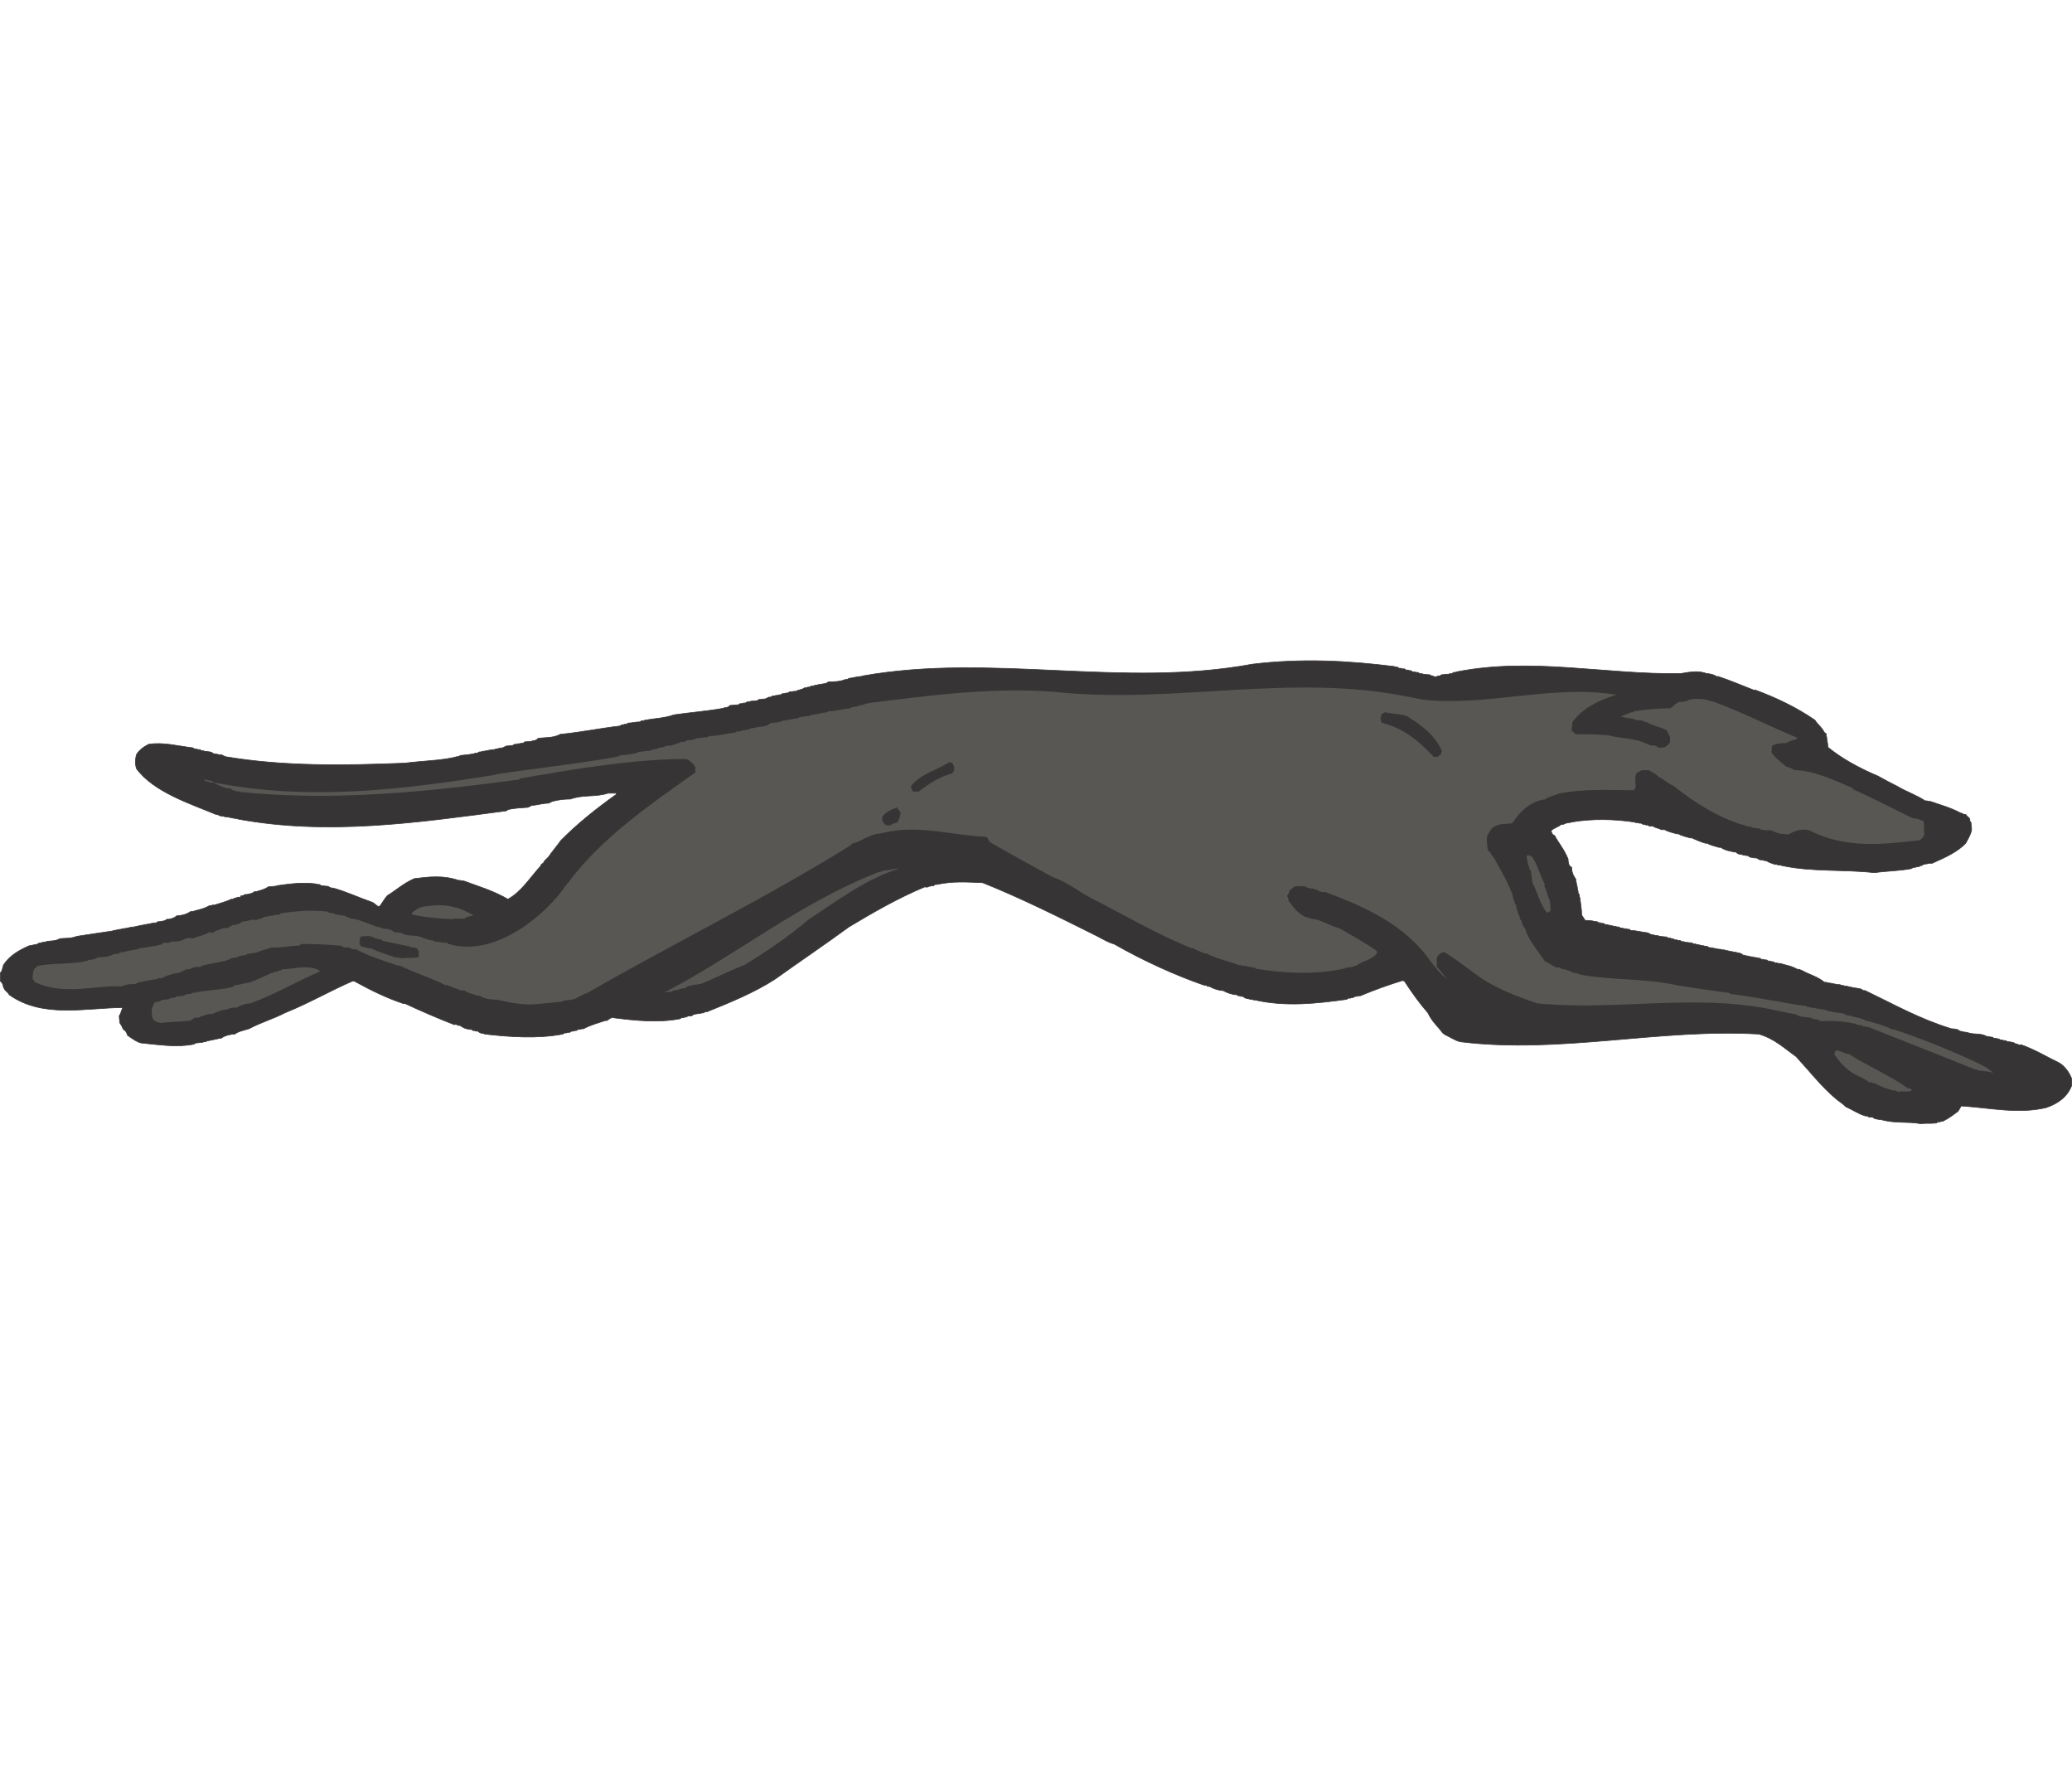 <?xml version="1.0" encoding="UTF-8"?>
<!DOCTYPE svg PUBLIC "-//W3C//DTD SVG 1.1//EN" "http://www.w3.org/Graphics/SVG/1.1/DTD/svg11.dtd">
<!-- Creator: CorelDRAW -->
<svg xmlns="http://www.w3.org/2000/svg" xml:space="preserve" width="7.848in" height="6.757in" version="1.1" style="shape-rendering:geometricPrecision; text-rendering:geometricPrecision; image-rendering:optimizeQuality; fill-rule:evenodd; clip-rule:evenodd"
viewBox="0 0 7847.74 1755.26"
 xmlns:xlink="http://www.w3.org/1999/xlink"
 xmlns:xodm="http://www.corel.com/coreldraw/odm/2003">
 <defs>
  <style type="text/css">
   <![CDATA[
    .str0 {stroke:#373435;stroke-width:2.4;stroke-miterlimit:2.613}
    .fil0 {fill:#373435}
    .fil1 {fill:#595754}
   ]]>
  </style>
 </defs>
 <g id="Layer_x0020_1">
  <g id="_2008732548064">
   <path class="fil0 str0" d="M7273.24 1754.05c-49.07,-8.92 -98.15,0 -149.46,-15.62l-6.69 0c-4.46,-2.23 -15.61,0 -24.53,-8.92l-13.39 0 -6.69 -4.46 -6.69 0c-24.53,-6.69 -46.84,-22.31 -75.84,-35.7l-4.46 -4.46c-6.69,-6.69 -17.84,-13.39 -31.23,-24.54 -55.77,-46.84 -100.38,-104.84 -151.69,-160.61 -44.62,-31.23 -80.31,-66.92 -140.54,-84.76 -376.99,-22.31 -751.74,75.84 -1130.96,29 -20.08,-4.46 -37.92,-17.84 -58,-26.77l-8.92 -6.69c-17.84,-24.54 -40.15,-42.38 -55.76,-75.84 -31.23,-35.69 -60.23,-75.85 -89.23,-120.45l-6.7 -2.23c-51.31,15.61 -107.07,35.69 -160.61,58l-6.69 0 -6.69 2.23 -6.69 0 -6.69 4.46 -4.46 0 -6.69 2.23 -6.69 0 -6.69 4.46c-111.54,15.61 -231.99,29 -347.98,2.23l-4.46 0 -6.69 -2.23 -6.69 0c-6.7,-4.46 -15.62,0 -26.77,-11.15l-6.69 0 -6.69 -2.23 -4.46 0 -6.69 -4.46 -6.69 0c-13.39,-2.23 -29,-6.7 -44.61,-15.62l-6.69 0c-13.39,-2.23 -29,-6.69 -44.61,-15.61l-6.69 0 -6.69 -4.46 -6.69 0c-109.3,-37.92 -227.53,-91.45 -341.3,-156.14 -17.84,-4.46 -37.92,-15.62 -62.46,-29 -142.76,-71.38 -289.99,-145 -434.98,-202.99 -58,-2.23 -111.53,-6.7 -173.99,6.69l-6.69 0 -4.46 4.46 -6.69 0 -6.7 2.23c-4.46,-2.23 -8.92,6.69 -20.08,2.23 -98.15,40.15 -198.53,98.15 -287.76,151.69 -91.46,66.92 -187.38,131.61 -281.07,198.52 -75.84,49.08 -167.3,87 -256.53,122.69l-6.69 0 -6.69 4.46 -6.69 0 -4.46 2.23 -6.69 0c-6.7,2.23 -17.84,0 -26.77,8.93l-13.38 0 -6.69 4.46 -4.46 0 -6.7 2.23 -6.69 0 -6.69 4.46c-82.53,15.62 -169.53,6.7 -256.53,-4.46 -4.46,0 -11.15,4.46 -20.08,11.16l-6.69 0c-24.54,8.92 -53.54,15.61 -82.54,31.23l-6.69 0 -6.69 2.23 -6.69 0 -6.69 4.46 -6.69 0 -4.46 2.23 -6.69 0 -6.69 4.46 -6.69 0 -6.69 2.23 -6.69 0 -6.69 4.46c-95.92,17.84 -196.3,11.15 -294.45,0 -6.69,-4.46 -15.61,0 -26.77,-11.16l-6.69 0 -6.69 -2.23 -4.46 0 -6.69 -4.46 -6.69 0c-13.38,-2.23 -22.31,-4.46 -37.92,-15.61 -4.46,4.46 -11.16,-6.69 -20.08,-2.23 -58,-22.31 -124.92,-51.31 -187.38,-80.3l-6.69 0c-60.23,-20.08 -120.46,-49.08 -185.14,-84.76l-6.69 0c-82.53,35.69 -167.3,84.76 -256.53,120.45 -42.38,22.3 -84.77,33.46 -136.07,60.23 -22.31,6.69 -37.93,8.92 -53.54,20.08l-6.69 0c-13.39,2.22 -29.01,4.46 -44.62,15.61l-6.69 0 -6.7 2.23c-6.69,0 -15.61,4.46 -24.53,4.46l-6.69 2.23 -6.69 0 -6.69 4.46 -6.7 0 -6.69 2.23c-6.69,0 -15.61,2.23 -24.53,2.23l-6.7 4.46c-64.69,13.39 -131.61,2.23 -200.76,-4.46 -17.84,-4.46 -31.23,-15.61 -51.31,-29 0,-2.23 -2.22,-8.92 -8.92,-17.84l-6.69 -4.46c-2.23,-4.46 -6.69,-15.61 -13.39,-24.54 0,-6.69 -2.23,-15.62 -2.23,-26.76 6.7,-8.93 6.7,-17.85 13.39,-31.23 -136.07,0 -303.38,42.38 -430.52,-49.07 -4.46,-11.16 -15.61,-11.16 -22.31,-31.23 0,-6.7 -4.46,-15.62 -11.15,-20.08 0,-8.92 0,-17.85 0,-31.23 11.15,-8.92 6.69,-26.77 17.85,-37.92 22.3,-29 51.3,-46.85 91.45,-64.69 6.7,0 17.85,-4.46 26.77,-4.46l13.38 -6.69 6.69 0 4.46 -2.23 6.7 0 6.69 -2.22c15.61,-4.46 33.46,0 51.31,-11.16 15.61,-2.23 37.92,0 58,-6.69l6.69 -2.23c44.62,-6.69 87,-13.39 133.84,-20.08l6.69 -2.23c6.7,0 17.85,-4.46 26.77,-4.46l6.69 -2.23c13.39,0 29,-6.69 44.62,-6.69l6.69 -2.23c6.69,0 15.61,-4.46 24.54,-4.46l6.69 -2.23c13.39,0 29,-6.69 44.61,-6.69l6.69 -4.46 6.69 0c6.69,-2.23 15.62,0 26.77,-8.92l6.7 0c8.92,-2.23 17.84,-2.23 31.23,-13.38l6.69 0c13.39,-2.23 29,-4.46 44.61,-15.61l6.69 0c20.08,-6.69 42.38,-8.92 64.69,-22.31l6.69 0 4.46 -2.23 6.69 0c20.08,-6.69 42.38,-11.15 64.69,-22.3l6.7 0 6.69 -4.46c2.23,4.46 8.92,-6.69 20.08,-2.23l4.46 -6.69 6.7 0 6.69 -4.46 6.69 0c8.93,-2.22 20.08,-2.22 31.23,-11.15l6.7 0c13.38,-4.46 29,-6.69 44.61,-17.84 6.7,0 17.84,-2.23 26.77,-2.23l6.69 -2.23c46.84,-6.69 95.92,-13.39 147.22,-6.69l6.69 2.23 6.69 0 6.69 4.46c6.7,0 15.62,2.23 24.54,2.23l13.38 6.69 6.7 0c49.07,13.38 95.92,35.69 147.22,53.53 11.16,4.46 13.39,11.15 26.77,17.85 11.16,-11.15 17.85,-26.77 31.23,-42.38 33.46,-20.08 58,-44.61 102.61,-64.69 55.77,-6.69 109.3,-13.38 167.3,6.7l6.69 0 6.69 2.22 6.69 0c53.54,20.08 109.31,35.7 167.31,69.16 51.31,-29 82.53,-80.3 124.92,-127.15 0,-8.92 8.92,-4.46 13.38,-17.84l15.61 -15.61c13.39,-20.08 31.23,-40.15 46.85,-62.46 64.69,-64.69 131.61,-118.22 209.68,-174l0 -4.46c-8.92,0 -20.08,0 -31.23,0 -46.84,15.61 -93.69,4.46 -142.77,22.3 -22.31,0 -44.61,2.23 -69.15,8.92l-13.39 6.69c-20.08,0 -42.38,6.69 -64.69,8.92l-13.39 6.69c-22.31,2.23 -51.31,2.23 -75.84,8.92l-6.7 4.46c-336.83,44.61 -675.89,93.69 -1014.96,31.23l-6.69 -2.23c-13.38,0 -29,-6.69 -44.61,-6.69 -6.69,-4.46 -17.85,0 -26.77,-8.92l-6.69 0c-95.92,-40.15 -236.45,-84.77 -301.14,-174 -4.46,-15.62 -4.46,-33.46 0,-51.31 8.92,-15.61 24.54,-29 46.84,-40.15 55.77,-8.92 109.3,6.69 167.31,13.38l6.69 4.46 6.69 0 6.7 2.23 6.69 0 6.69 4.46 6.7 0 4.46 2.22 6.69 0c6.69,2.23 17.84,0 26.77,8.92 8.92,0 20.08,4.46 31.23,4.46l13.38 6.69c225.3,37.93 452.83,33.46 680.37,24.54 69.15,-8.92 129.38,-8.92 189.61,-22.31l6.69 -2.23 6.69 0 6.69 -4.46c15.61,-2.23 31.23,-2.23 51.31,-6.7l6.69 -2.22 6.69 0 6.69 -4.46 6.69 0 4.46 -2.23c13.38,0 29,-6.69 46.84,-6.69l4.46 -2.23c6.69,0 17.85,-4.46 26.77,-4.46l13.38 -6.69c6.7,0 15.62,-2.23 24.54,-2.23l6.69 -4.46 6.69 0 6.69 -2.23 6.69 0 6.7 -2.23 6.69 0 4.46 -4.46c6.69,0 17.84,-2.23 26.77,-2.23 6.69,-4.46 15.61,0 24.53,-11.15 26.77,-4.46 55.77,0 84.77,-15.61 73.62,-6.69 147.22,-22.31 225.3,-31.23l6.69 -4.46 4.46 0 6.69 -2.23 6.69 0 6.69 -4.46c13.39,0 29,-4.46 44.62,-4.46l6.69 -4.46 6.7 0 6.69 -2.23c35.69,-6.69 71.38,-6.69 109.3,-20.08 60.23,-8.92 122.69,-13.39 185.15,-24.54 6.69,-4.46 17.84,0 26.77,-11.15 8.92,0 20.08,-2.23 31.23,-2.23l6.69 -4.46 6.69 0 6.7 -2.23 6.69 0 6.7 -4.46 6.69 0 6.69 -2.23c4.46,0 15.62,-2.23 24.54,-2.23l6.69 -4.46c6.69,0 15.61,-2.23 24.54,-2.23l13.38 -6.69 6.7 0 6.69 -4.46 6.69 0 6.69 -2.23 6.69 0 4.46 -2.23 6.69 0 6.69 -4.46 6.7 0 6.69 -2.23 6.69 0 6.69 -4.46c6.7,0 15.62,-2.23 24.54,-2.23 11.16,-6.69 20.08,-4.46 33.47,-13.39l6.69 0 4.46 -2.23 6.69 0 6.69 -4.46 6.69 0 6.69 -2.23c6.69,0 15.61,-4.46 24.53,-4.46 6.69,-2.23 17.85,0 26.77,-8.92 20.08,0 42.38,0 64.69,-8.93l6.69 0 6.69 -4.46c11.16,0 29,-6.69 44.62,-6.69l6.69 -2.23c490.74,-87 981.5,46.84 1476.71,-44.61 187.38,-22.31 359.14,-13.38 537.59,8.92l4.46 2.23 6.69 0 6.7 4.46 6.69 0 6.69 2.22 6.7 0 6.69 4.46 6.69 0 6.69 2.23 4.46 0 6.69 4.46 6.69 0 6.69 2.23 6.69 0 6.69 4.46 6.69 0 6.69 2.23c4.46,0 15.62,2.23 24.54,2.23l6.69 4.46c2.23,-4.46 8.92,6.69 20.08,2.23l4.46 -2.23 6.69 0 6.69 -4.46c6.69,0 15.62,-2.23 26.77,-2.23l6.69 -2.23 6.7 0 4.46 -4.46 6.69 0 6.69 -2.23c283.29,-55.76 562.14,11.15 847.66,6.69 29,-4.46 64.69,-13.39 98.15,0l4.46 0c11.15,2.23 20.08,2.23 33.46,11.16l6.69 0c40.15,13.38 89.23,33.46 133.84,51.3l6.69 0c78.07,29 153.92,64.69 225.3,113.77 8.92,15.62 24.53,24.54 35.69,46.84l6.69 4.46 0 6.69 2.23 6.7c0,11.15 4.46,22.3 4.46,37.92 51.31,42.38 120.46,80.3 189.61,109.3 15.61,8.92 53.53,29 75.84,40.15 29,17.84 73.62,33.46 102.61,53.54l6.69 0 6.69 2.23 6.69 0c37.92,13.39 73.62,22.31 116,44.61 2.23,-2.23 8.92,6.69 17.84,4.46 4.46,8.92 11.15,8.92 15.61,17.84l0 6.69 4.46 6.69c0,6.69 2.23,15.62 2.23,26.77 -2.23,15.61 -11.15,31.23 -22.3,51.31 -29,31.23 -75.85,53.53 -127.15,75.84l-13.38 0c-6.69,4.46 -15.62,0 -26.77,8.92l-4.46 0 -6.69 4.46 -6.69 0 -6.69 2.23 -6.69 0 -6.69 4.46c-44.61,8.92 -93.69,8.92 -140.53,15.62 -122.69,-13.39 -234.22,-2.23 -350.22,-26.77l-6.69 -2.23 -6.7 0 -6.69 -2.22 -6.69 0c-8.92,-4.46 -17.85,-4.46 -31.23,-13.39 -6.69,0 -15.62,-4.46 -26.77,-4.46l-11.15 -6.69 -6.7 0c-6.69,-2.23 -17.84,0 -26.77,-8.92l-6.69 0 -6.7 -2.23 -4.45 0c-6.7,-4.46 -17.84,0 -26.77,-11.15l-6.69 0c-15.61,-4.46 -31.23,-4.46 -51.31,-17.84l-6.69 0c-13.39,-4.46 -29,-6.69 -44.62,-15.61l-6.69 0c-15.62,-4.46 -31.23,-11.16 -51.31,-20.08l-6.69 0c-13.39,-4.46 -29,-6.69 -44.62,-15.62l-6.69 0c-13.39,-4.46 -29,-6.69 -44.62,-15.61l-13.38 0c-8.92,-6.7 -17.85,-4.46 -31.23,-13.39l-13.38 0 -6.69 -4.46 -6.69 0 -6.69 -2.23 -4.46 0 -6.69 -4.46 -6.69 0 -6.69 -2.23 -6.69 0 -6.69 -2.22c-75.85,-11.16 -156.15,-13.39 -236.45,0l-6.69 2.22 -6.69 0 -6.7 2.23c-2.22,-2.23 -8.92,6.69 -20.08,4.46 -6.69,8.92 -29,13.38 -37.92,24.54 2.23,4.46 2.23,13.39 13.39,17.85 15.61,29 35.69,51.3 51.31,89.23l0 6.69c2.23,6.69 0,17.84 13.38,24.54l0 6.69c2.23,13.39 4.46,22.31 15.62,37.92l0 6.69 2.23 6.7c0,6.69 4.46,15.61 4.46,26.77l2.23 6.69 0 6.69 4.46 4.46 0 6.7 2.22 6.69c2.23,20.08 6.7,42.38 6.7,64.69l13.38 20.08c8.92,0 24.54,0 37.93,4.46l6.69 0 6.69 4.46 6.69 0 4.46 2.23 6.69 0 6.7 4.46 6.69 0 6.69 2.23c6.69,0 15.62,4.46 24.54,4.46l6.69 2.23 6.7 0 6.69 4.46 6.69 0 6.69 2.22 6.69 0 6.69 2.23 6.69 0 4.46 4.46c20.08,0 42.38,6.69 64.69,8.92l13.38 6.69c6.69,0 15.62,4.46 26.77,4.46l4.46 2.23c6.69,0 17.84,2.23 26.77,2.23l6.69 4.46 6.69 0 6.7 2.23 4.46 0 6.69 4.46 6.7 0 6.69 2.23 6.69 0 6.7 4.46 6.69 0 6.7 2.22c4.46,0 15.61,2.23 24.53,2.23l6.69 4.46 6.7 0 6.69 2.23c6.69,0 15.61,4.46 24.54,4.46l6.69 2.23 6.69 0 6.7 4.46c13.38,0 29,6.7 44.61,6.7l6.7 2.22 6.69 0 6.69 2.23c6.69,0 15.62,4.46 24.54,4.46l6.69 2.23 6.69 0c6.69,4.46 15.62,0 26.77,11.15l4.45 0 6.7 2.23c6.69,0 15.61,4.46 26.77,4.46l6.69 2.23 6.7 0 4.45 2.23 6.69 0 6.69 4.46 6.69 0 6.69 2.23 6.69 0 6.69 4.46 6.69 0 4.46 2.23 6.69 0 6.69 4.46 6.69 0 6.69 2.22 6.7 0c20.08,6.7 42.38,8.92 64.68,22.31l6.7 0 11.15 4.46c26.77,15.61 58,22.3 84.76,44.61l6.69 0 6.69 2.23c11.16,0 29,6.69 44.61,6.69l6.69 2.23c4.46,0 15.61,4.46 24.54,4.46l6.69 2.22c6.69,0 15.62,4.46 26.77,4.46 4.46,2.23 15.61,0 24.53,8.92l6.69 0c115.99,55.77 205.22,107.07 327.91,145l6.69 0c6.7,2.23 15.62,0 24.54,8.92 6.69,0 15.61,4.46 26.77,4.46l6.69 2.23c22.3,6.69 44.61,0 69.15,13.38l6.69 0 6.69 2.23 6.7 0 6.69 4.46 6.69 0 6.7 2.23 4.46 0 6.69 4.46 6.69 0 6.69 2.23 6.7 0 6.69 4.46 6.69 0c6.7,2.23 15.62,0 24.54,8.92 4.46,-4.46 11.15,6.69 20.08,2.23 51.31,17.84 102.61,49.08 144.99,69.15 17.85,11.15 35.7,31.23 46.85,60.23 0,6.69 0,15.61 0,24.53 -15.62,42.38 -51.31,69.15 -98.16,84.77 -107.07,24.54 -211.91,0 -321.21,-6.69 0,2.22 -4.46,8.92 -11.15,20.08 -15.62,11.15 -31.23,24.53 -58,37.92l-4.45 0 -6.7 2.23 -6.69 0 -6.69 4.46c-20.08,2.23 -37.92,0 -58,2.23l-2.23 0z"/>
   <path class="fil1" d="M7188.48 1633.6l-6.69 -4.46 -6.69 0 -6.69 -2.22 -4.46 0c-20.08,-6.69 -42.38,-13.39 -64.69,-26.77 -4.46,4.46 -11.15,-6.69 -20.08,-2.23 -6.69,-6.69 -15.61,-11.15 -31.23,-20.08 -40.15,-15.61 -73.61,-44.61 -100.38,-86.99l4.46 -13.39 11.15 0c13.38,4.46 22.3,11.15 40.15,13.39 69.15,44.61 153.91,80.3 223.07,129.38l13.38 2.23 0 6.69c-15.61,6.7 -31.23,0 -51.31,4.46z"/>
   <path class="fil1" d="M7545.39 1562.21l-6.7 -4.46c-13.38,0 -29,-4.46 -44.61,-4.46l-6.7 -4.46 -6.69 0c-131.61,-53.53 -265.45,-104.84 -403.76,-160.61l-6.69 0 -6.69 -2.23 -6.69 0 -6.69 -4.46 -6.69 0 -6.69 -2.23 -4.46 0 -6.69 -4.46 -6.69 0 -6.69 -2.23c-37.92,-6.69 -73.61,-8.92 -116,-6.69l-13.38 -6.69 -6.7 0 -6.69 -2.23 -4.46 0 -6.69 -4.46c-15.61,-2.23 -40.15,0 -58,-13.39l-6.69 0 -6.7 -2.23 -6.69 0 -6.69 -2.23c-6.69,0 -15.62,-4.46 -24.54,-4.46l-6.69 -2.23c-6.7,0 -15.62,-4.46 -26.77,-4.46l-6.69 -2.23c-285.52,-58 -571.05,2.23 -858.81,-20.08 -6.7,0 -17.85,-2.23 -26.77,-2.23 -78.07,-26.77 -162.84,-58 -231.99,-109.3 -40.15,-29 -75.84,-58 -120.46,-84.76l-6.69 0c-11.15,4.46 -17.84,11.15 -22.31,22.3 0,11.15 0,20.08 0,33.46 15.62,13.39 24.54,31.23 40.15,46.84 -29,-22.3 -51.31,-51.3 -75.84,-84.76 -91.46,-120.46 -227.53,-187.38 -385.91,-245.38l-6.69 0c-6.69,-2.23 -15.61,0 -24.54,-8.92l-6.69 0 -6.69 -4.46 -6.69 0c-6.69,-2.23 -15.61,0 -26.77,-8.93 -8.92,0 -17.84,0 -31.23,0 -13.38,0 -13.38,8.93 -26.76,15.62 0,4.46 -2.23,11.15 -8.92,20.08 -2.23,2.23 6.69,8.92 4.46,17.84 17.85,24.54 33.46,49.08 69.15,64.69l6.69 0 6.69 4.46 6.69 0 6.69 2.23 6.69 0c29,6.69 58,26.77 89.23,33.47 42.38,24.53 95.92,53.53 140.53,84.76l4.46 6.69c-11.16,26.77 -49.08,29 -80.3,51.3l-6.7 0 -6.69 4.46c-6.69,0 -15.61,2.23 -24.53,2.23l-6.7 4.46 -6.69 0 -6.69 2.23c-107.08,20.08 -211.91,15.62 -321.22,-2.23l-6.69 -4.46c-13.38,0 -29,-6.7 -44.61,-6.7l-6.69 -2.22 -6.69 0c-37.92,-15.62 -80.31,-22.31 -122.69,-44.62l-6.69 0c-11.15,-4.46 -29,-11.15 -44.62,-20.08l-6.69 0c-131.61,-53.54 -252.07,-124.92 -383.68,-191.84 -42.38,-22.31 -84.76,-58 -142.77,-78.07 -82.53,-44.62 -162.84,-89.23 -236.45,-131.61 -4.46,-6.69 -6.69,-15.61 -13.39,-20.08 -129.37,-4.46 -254.29,-46.85 -385.9,-15.61 -6.69,0 -15.62,4.46 -24.54,4.46 -29,2.23 -64.69,29 -98.15,37.92l-6.69 6.7c-314.53,196.3 -673.67,372.52 -994.89,557.66 -15.62,4.46 -29,13.39 -51.31,24.54l-6.69 0 -6.7 2.23c-6.69,0 -15.61,2.22 -24.53,2.22l-6.69 4.46c-33.46,2.23 -64.69,6.69 -95.92,8.92 -40.15,4.46 -75.85,-2.23 -107.07,-6.69l-6.69 -2.23c-6.69,0 -15.61,-4.46 -24.53,-4.46l-6.7 -2.22c-22.3,-2.23 -44.61,0 -71.38,-15.62l-6.69 0c-15.61,-6.69 -31.23,-6.69 -51.31,-20.08l-13.38 0c-11.16,-6.69 -22.31,-6.69 -37.93,-15.61 -2.22,2.22 -8.92,-6.7 -20.08,-4.46 -46.84,-24.53 -111.54,-44.61 -171.76,-73.61l-6.69 0c-51.31,-17.84 -107.07,-33.46 -160.61,-62.45l-13.39 0 -13.38 -6.7c-2.23,0 -8.92,0 -17.84,0l-13.39 -6.69c-49.07,-4.46 -95.92,-6.69 -147.22,-6.69l-13.39 6.69c-33.46,0 -66.92,8.92 -102.61,6.69 -15.61,6.7 -33.46,8.92 -51.31,17.85 -6.69,0 -15.61,4.46 -26.77,4.46l-6.69 2.23 -6.7 0 -4.46 4.46 -6.69 0c-6.69,2.23 -15.61,0 -26.77,8.93l-6.69 0c-6.7,2.23 -15.62,0 -24.54,8.92l-6.69 0 -6.7 4.46 -6.69 0 -6.69 2.23c-6.7,0 -15.62,4.46 -24.54,4.46l-6.69 2.22 -6.69 0 -6.7 2.23c-6.69,0 -15.61,4.46 -24.53,4.46l-13.39 6.69 -13.39 0c-6.69,2.23 -15.61,0 -24.53,8.92l-13.39 0c-6.69,4.46 -15.61,6.69 -26.77,13.39l-6.69 0 -4.46 2.23 -6.69 0c-13.38,4.46 -29,6.69 -46.85,17.84l-11.15 0 -13.38 4.46c-8.92,0 -20.08,4.46 -31.23,4.46l-6.69 2.23c-6.69,0 -17.84,4.46 -26.77,4.46l-13.39 6.69c-15.61,0 -31.22,0 -51.3,8.92 -109.31,-4.46 -214.15,35.69 -327.91,-15.62l-8.92 -13.38c0,-8.93 0,-26.77 6.69,-37.92l13.39 -11.16 6.69 0 6.69 -2.22c51.31,-6.7 104.84,-4.46 160.61,-13.39l4.46 -2.23 6.69 0 6.69 -4.46 6.69 0c6.7,-2.23 15.62,0 26.77,-8.92 17.84,-2.23 40.15,0 62.45,-13.38l13.39 0 13.39 -6.69 6.69 0 6.69 -2.23c6.69,0 15.62,-4.46 24.54,-4.46l6.69 -2.23 6.7 0 6.69 -2.22 6.69 0 6.69 -4.46c17.84,0 40.15,-6.69 62.46,-8.92 6.69,-4.46 17.85,0 26.77,-11.15 2.23,0 8.92,0 20.08,0l11.15 -4.46c17.84,0 33.46,0 51.31,-11.16 6.69,0 17.84,-6.69 26.77,0 20.08,-8.92 42.38,-11.15 64.69,-24.54l11.15 2.23c4.46,0 11.15,-8.92 17.85,-8.92 6.69,0 15.61,-6.69 24.53,-8.92l13.39 0c2.23,0 8.92,-4.46 20.08,-11.16l4.46 0c11.16,-2.23 20.08,-2.23 33.46,-13.39l6.69 0 6.69 -2.23 4.46 0 6.7 -2.23c6.69,0 17.84,-6.69 26.76,0 8.92,-6.69 20.08,-4.46 31.23,-13.39 11.15,0 20.08,-4.46 33.46,-4.46 6.7,-4.46 15.62,-2.23 24.54,-4.46l6.69 -4.46c58,-8.92 111.54,-13.38 174,-6.69l6.69 4.46 6.69 0 4.46 2.23 6.69 0 6.69 4.46 6.69 0 6.7 2.23 6.69 0c6.69,2.23 15.61,0 24.53,8.92l6.7 0 6.69 4.46 6.69 0 6.69 2.23 6.69 0c13.38,4.46 29,8.92 44.61,15.61 15.61,4.46 26.77,11.15 35.69,13.39l6.69 0 6.7 4.46 4.46 0 6.69 2.22 6.69 0c11.16,2.23 20.08,2.23 33.47,13.39 6.69,0 15.61,2.23 24.53,2.23l13.39 6.69c24.53,6.69 49.07,0 75.84,15.62l6.69 0 6.69 4.46 6.69 0 6.7 2.23 6.69 0 6.69 4.46c13.38,0 29,4.46 44.61,4.46l6.69 4.46c162.84,49.08 343.53,-87 432.75,-205.22 4.46,-4.46 4.46,-13.39 13.39,-15.61 0,-11.15 8.92,-6.69 13.38,-20.08 127.15,-165.07 301.14,-285.53 475.14,-408.22 0,-2.22 0,-8.92 0,-20.08l-6.69 -11.15c-6.69,-6.69 -13.39,-13.38 -26.77,-20.08 -162.84,0 -332.37,24.54 -499.67,51.31l-6.69 2.23c-37.92,4.46 -80.3,13.39 -122.69,20.08l-6.69 4.46c-350.22,46.84 -700.44,82.53 -1052.88,46.84l-6.7 -2.23 -6.69 0c-6.69,-4.46 -15.61,0 -24.54,-11.16l-6.69 0c-20.08,-2.22 -37.92,-11.15 -58,-22.3l-6.69 0c-8.93,-2.23 -20.08,-2.23 -31.23,-11.16l4.46 0c17.84,4.46 26.77,2.23 35.69,11.16 354.68,69.15 704.89,29 1061.81,-29.01l4.46 -2.22c149.46,-22.31 298.92,-37.93 450.6,-64.69l6.69 -2.23 6.69 0 6.7 -4.46c15.61,-2.23 31.22,-2.23 51.3,-6.7l6.69 -2.22 6.69 0 4.46 -4.46c13.38,0 29,-4.46 46.84,-4.46l4.46 -4.46 6.69 0 6.69 -2.23 6.69 0 6.69 -4.46 6.69 0 6.69 -2.23 6.69 0 4.46 -4.46c6.7,0 17.85,-2.23 26.77,-2.23 8.92,-6.69 20.08,-4.46 31.23,-13.38l13.38 0 13.38 -6.69 13.39 0 6.69 -2.23 4.46 0 6.69 -4.46c13.39,0 29,-4.46 44.61,-4.46l6.69 -4.46c29,0 64.69,-8.92 98.15,-13.39 4.46,-6.69 15.61,-2.23 24.53,-6.69l6.7 -2.23 6.69 0 6.7 -2.22 6.69 0 6.69 -4.46c11.15,0 26.77,-6.69 44.61,-6.69 8.92,-2.23 17.84,-2.23 31.23,-13.39 6.69,0 15.61,-2.23 26.77,-2.23l4.46 -2.23 6.69 0 6.69 -4.46c13.39,0 29,-6.69 44.62,-6.69l6.69 -2.23 6.69 0 6.69 -4.46 6.69 0 6.69 -2.23c6.7,0 15.62,-2.22 24.54,-2.22l6.69 -4.46 6.69 0 6.69 -2.23c13.39,0 29,-6.69 44.61,-6.69l6.7 -4.46c26.76,0 53.53,-8.92 82.53,-11.15l6.69 -4.46 6.69 0 6.7 -2.23 6.69 0 6.69 -4.46 6.7 0 6.69 -2.23 4.46 0 6.69 -4.46 6.69 0 6.69 -2.23c231.99,-29 466.21,-60.23 700.44,-42.38 452.83,49.08 898.96,-73.62 1347.34,20.08l4.46 0 6.69 2.23c6.69,0 15.62,4.46 26.77,4.46l6.69 2.23c243.15,29 490.75,-58 738.36,-17.84 -60.24,17.84 -131.61,51.31 -167.31,104.84 0,8.92 -2.23,20.08 -2.23,31.23l15.62 13.38c42.38,0 82.54,0 127.15,4.46 29,8.92 58,8.92 91.46,15.62l6.69 2.23 4.46 0c17.84,4.46 33.46,11.15 53.54,20.08l11.15 0c4.46,0 11.15,2.23 20.08,8.92 6.69,0 15.61,-2.23 24.53,-2.23 4.46,-6.69 11.16,-6.69 17.84,-20.08 0,-2.23 0,-8.92 0,-17.84 -4.46,-6.7 -6.69,-17.85 -13.38,-26.77 -26.77,-13.38 -49.08,-15.61 -78.08,-31.23l-6.69 0 -4.46 -4.46c-6.69,0 -17.85,-2.23 -26.77,-2.23l-6.69 -4.46 -6.69 0 -6.7 -2.23c-11.15,0 -22.31,-4.46 -37.92,-6.7 13.39,-6.69 22.31,-6.69 37.92,-15.61l6.7 0 6.69 -4.46c42.38,-6.69 91.46,-11.15 136.07,-11.15 11.16,-4.46 17.84,-17.85 35.7,-24.54l11.15 0c6.69,-2.23 15.61,0 26.77,-8.92 2.23,0 8.92,0 17.84,-2.23 26.77,0 42.38,0 62.46,8.92l6.69 0c104.84,37.92 218.61,95.92 321.22,138.3l-4.45 6.7c-13.39,0 -22.31,6.69 -37.93,13.38 -15.61,0 -31.22,0 -51.3,8.93 -6.69,6.69 0,15.61 -4.46,24.54 13.39,24.54 35.69,35.69 55.76,55.77 8.93,0 20.08,6.69 31.23,13.38 71.38,0 151.69,37.92 218.61,66.92l6.69 6.69c64.69,29 151.69,73.62 225.3,109.3l6.69 0c8.92,0 20.08,6.69 31.23,8.92 6.69,15.62 0,33.46 4.46,51.31 -4.46,8.92 -6.69,15.61 -20.08,22.31 -138.3,15.61 -276.6,33.46 -417.14,-37.92 -26.77,-6.69 -49.07,0 -78.07,15.61 -8.93,0 -17.85,-2.23 -31.23,-2.23 -8.92,-4.46 -20.08,-4.46 -33.47,-13.38 -8.92,0 -24.53,0 -37.92,-2.23l-6.69 -4.46c-6.69,0 -15.61,-2.23 -24.53,-2.23l-6.69 -4.46 -6.69 0 -6.69 -2.23 -6.69 0 -6.7 -4.46 -4.45 0c-98.16,-29 -189.61,-89.23 -265.46,-149.46 -15.61,-4.46 -31.23,-22.3 -55.76,-33.46 -6.7,-8.92 -20.08,-15.62 -35.7,-24.54 -6.69,0 -17.84,0 -26.77,0l-20.08 11.15 -4.46 13.39c0,11.15 0,26.77 2.23,37.92l-6.69 13.39c-93.69,0 -191.84,-6.7 -287.76,13.38 -17.84,8.92 -33.46,8.92 -51.3,22.31l-6.7 0c-55.76,13.39 -84.76,44.62 -115.99,89.23 -20.08,4.46 -42.38,0 -64.69,11.15 -15.61,6.69 -22.3,22.31 -31.23,40.15 0,17.84 0,33.46 4.46,53.54l6.69 2.23c6.7,15.61 17.84,24.54 26.77,44.61 20.08,35.7 42.38,73.62 60.23,122.69l0 6.69c4.46,8.92 4.46,17.84 13.38,31.23l0 6.69 2.23 6.69c-2.23,2.23 6.69,8.92 4.46,20.08 8.92,2.23 2.23,15.61 13.38,24.53 2.23,20.08 11.15,22.31 15.62,35.69 13.38,42.39 44.61,73.61 71.39,115.99 15.61,6.7 24.53,15.62 44.61,24.54l11.15 0 13.39 6.69 6.69 0c8.92,4.46 20.08,4.46 31.23,13.39l6.69 0 6.69 2.23 6.69 0 6.69 4.46c118.23,22.3 243.15,13.38 365.84,40.15 64.68,11.15 131.61,20.08 198.53,29l6.69 4.46c62.46,6.69 122.69,20.08 187.38,29l6.69 2.23c29,4.46 58,11.15 89.23,13.38l6.69 4.46 6.69 0 6.69 2.23c11.16,0 29,6.69 44.62,6.69l6.69 2.23 6.69 0 6.69 4.46c11.16,0 29,6.69 44.61,6.69 6.69,2.23 15.62,0 24.54,8.92l6.69 0 6.69 2.23 6.69 0 6.69 4.46 6.69 0c11.15,2.23 29,6.69 44.61,15.62l6.69 0c29,8.92 58,15.61 89.23,31.23l6.7 0c118.22,40.15 247.6,91.46 352.45,145 4.46,6.69 13.38,6.69 22.3,20.08l-2.22 0z"/>
   <path class="fil1" d="M605.72 1372.6l-13.38 -4.46c-6.69,-2.23 -8.92,-4.46 -15.61,-15.61 0,-8.92 -2.23,-17.84 -2.23,-31.23 2.23,-6.69 6.69,-15.61 11.15,-26.76 6.69,-2.23 17.84,0 26.77,-8.92 6.69,0 15.62,-2.23 26.77,-2.23l4.46 -4.46 6.69 0 6.69 -2.23 6.69 0 6.69 -4.46c6.69,0 15.61,-2.23 24.54,-2.23l13.38 -6.69 13.39 0 6.69 -4.46 6.69 0 6.7 -2.23c37.92,-6.69 80.3,-8.92 120.45,-15.61 6.69,-4.46 17.84,0 26.77,-11.15l6.69 0 6.69 -2.23 6.69 0 4.46 -2.22c6.7,0 17.85,-4.46 26.77,-4.46 29,-8.92 58,-24.54 89.23,-37.91 4.46,2.23 11.16,-6.7 20.08,-4.46l6.69 -4.46 6.69 0 6.69 -4.46c44.61,0 91.46,-20.08 140.53,4.46l0 4.46c-93.69,40.15 -165.07,84.76 -263.22,120.45l-6.69 0c-13.39,2.23 -29,6.69 -44.61,15.62l-13.38 0 -6.7 2.23 -6.69 0 -6.69 4.46 -6.69 0 -4.46 2.23 -6.69 0c-13.38,4.46 -22.3,6.69 -40.15,15.61 -2.22,0 -8.92,0 -17.84,0 -11.15,6.7 -20.08,4.46 -33.46,13.39l-11.15 0c-4.46,0 -11.16,4.46 -20.08,11.16 -37.93,4.46 -73.61,4.46 -116,8.92z"/>
   <path class="fil1" d="M2517.42 1256.61c272.14,-140.53 504.13,-334.59 809.74,-455.05l6.69 0 6.69 -4.46 6.69 0 4.46 -2.23c17.85,0 33.46,-6.69 53.54,-6.69 -127.15,40.15 -231.99,120.46 -341.3,191.84 -73.62,62.46 -153.92,118.23 -245.37,174 -44.61,15.61 -109.31,49.07 -165.07,71.38l-6.69 0 -6.7 2.22 -6.69 0 -6.69 2.23 -6.69 0c-6.69,4.46 -15.61,0 -24.53,11.15l-6.7 0 -6.69 2.23 -6.69 0 -6.69 4.46 -6.7 0 -6.69 2.23 -6.69 0 -4.46 4.46c-6.69,0 -17.84,2.23 -26.77,2.23z"/>
   <path class="fil0 str0" d="M1522.54 1127.23l-6.7 -2.23 -6.69 0 -6.69 -2.23 -6.69 0c-29,-11.15 -58,-17.84 -89.23,-33.46l-13.38 0c-6.69,-6.69 -15.62,-2.23 -26.77,-8.92l-4.46 -13.39c0,-2.22 2.23,-8.92 4.46,-20.08 6.7,-2.23 17.85,0 26.77,-2.23 6.69,2.23 15.61,0 26.77,8.92l4.46 0c6.69,4.46 17.84,0 26.77,11.16l6.69 0 6.69 2.22 6.69 0 4.46 2.23c6.69,0 17.85,4.46 26.77,4.46l6.69 2.23c6.69,0 15.62,4.46 24.54,4.46l6.69 2.23 6.69 0 6.69 4.46 6.69 0 13.39 2.23c2.22,0 11.15,6.69 11.15,13.39 0,2.23 0,8.92 0,20.08 -17.85,4.46 -40.15,0 -62.46,4.46z"/>
   <path class="fil1" d="M1714.38 980.01c-49.08,-2.23 -102.61,-6.69 -153.92,-17.84l0 -6.7c8.92,-6.69 22.31,-17.84 37.92,-22.3 35.7,-4.46 78.07,-11.15 116,0 26.77,4.46 49.07,15.61 78.07,31.23 -11.16,6.69 -20.08,2.23 -33.47,13.38 -13.38,0 -22.31,0 -37.92,0l-6.69 2.23z"/>
   <path class="fil1" d="M5858.99 955.47c-26.77,-33.46 -35.69,-78.07 -55.77,-115.99 0,-6.69 -2.23,-15.61 -2.23,-26.76 -4.46,-6.7 0,-15.62 -8.92,-24.54l0 -6.69 -4.46 -6.7 0 -6.69 -2.23 -6.69c0,-6.7 -6.69,-15.62 0,-24.54 2.23,0 8.92,2.23 17.84,6.7 20.08,31.22 29,66.92 46.85,102.61l0 11.15c8.92,13.39 8.92,29 17.84,46.85 4.46,11.15 4.46,29 4.46,44.61l-13.38 6.69z"/>
   <path class="fil0 str0" d="M3358.39 623.1c-6.69,-2.23 -8.92,-6.69 -15.62,-15.62l0 -13.39c6.69,-15.61 33.46,-29 55.77,-35.69 0,11.16 8.92,6.69 11.15,20.08 0,8.92 -4.46,20.08 -11.15,33.47 -6.7,2.22 -17.84,4.46 -26.77,11.15l-13.39 0z"/>
   <path class="fil0 str0" d="M3458.77 495.95l-6.69 -13.38 0 -6.7c33.46,-44.61 95.92,-58 142.77,-89.23l11.15 2.23 6.69 13.39 0 13.38 -6.69 11.15c-44.61,11.15 -91.46,40.15 -127.15,69.15 -4.46,0 -11.16,0 -20.08,0z"/>
   <path class="fil0 str0" d="M5430.69 364.34c-51.3,-55.76 -109.3,-107.07 -196.3,-129.38l-4.46 -13.38c0,-2.23 2.23,-8.93 4.46,-17.85l13.39 -6.69 6.69 2.23c22.31,4.46 44.62,4.46 71.38,11.16 53.54,33.46 104.84,69.15 133.84,131.61l-2.23 11.15 -13.38 11.16 -13.39 0z"/>
  </g>
 </g>
</svg>
